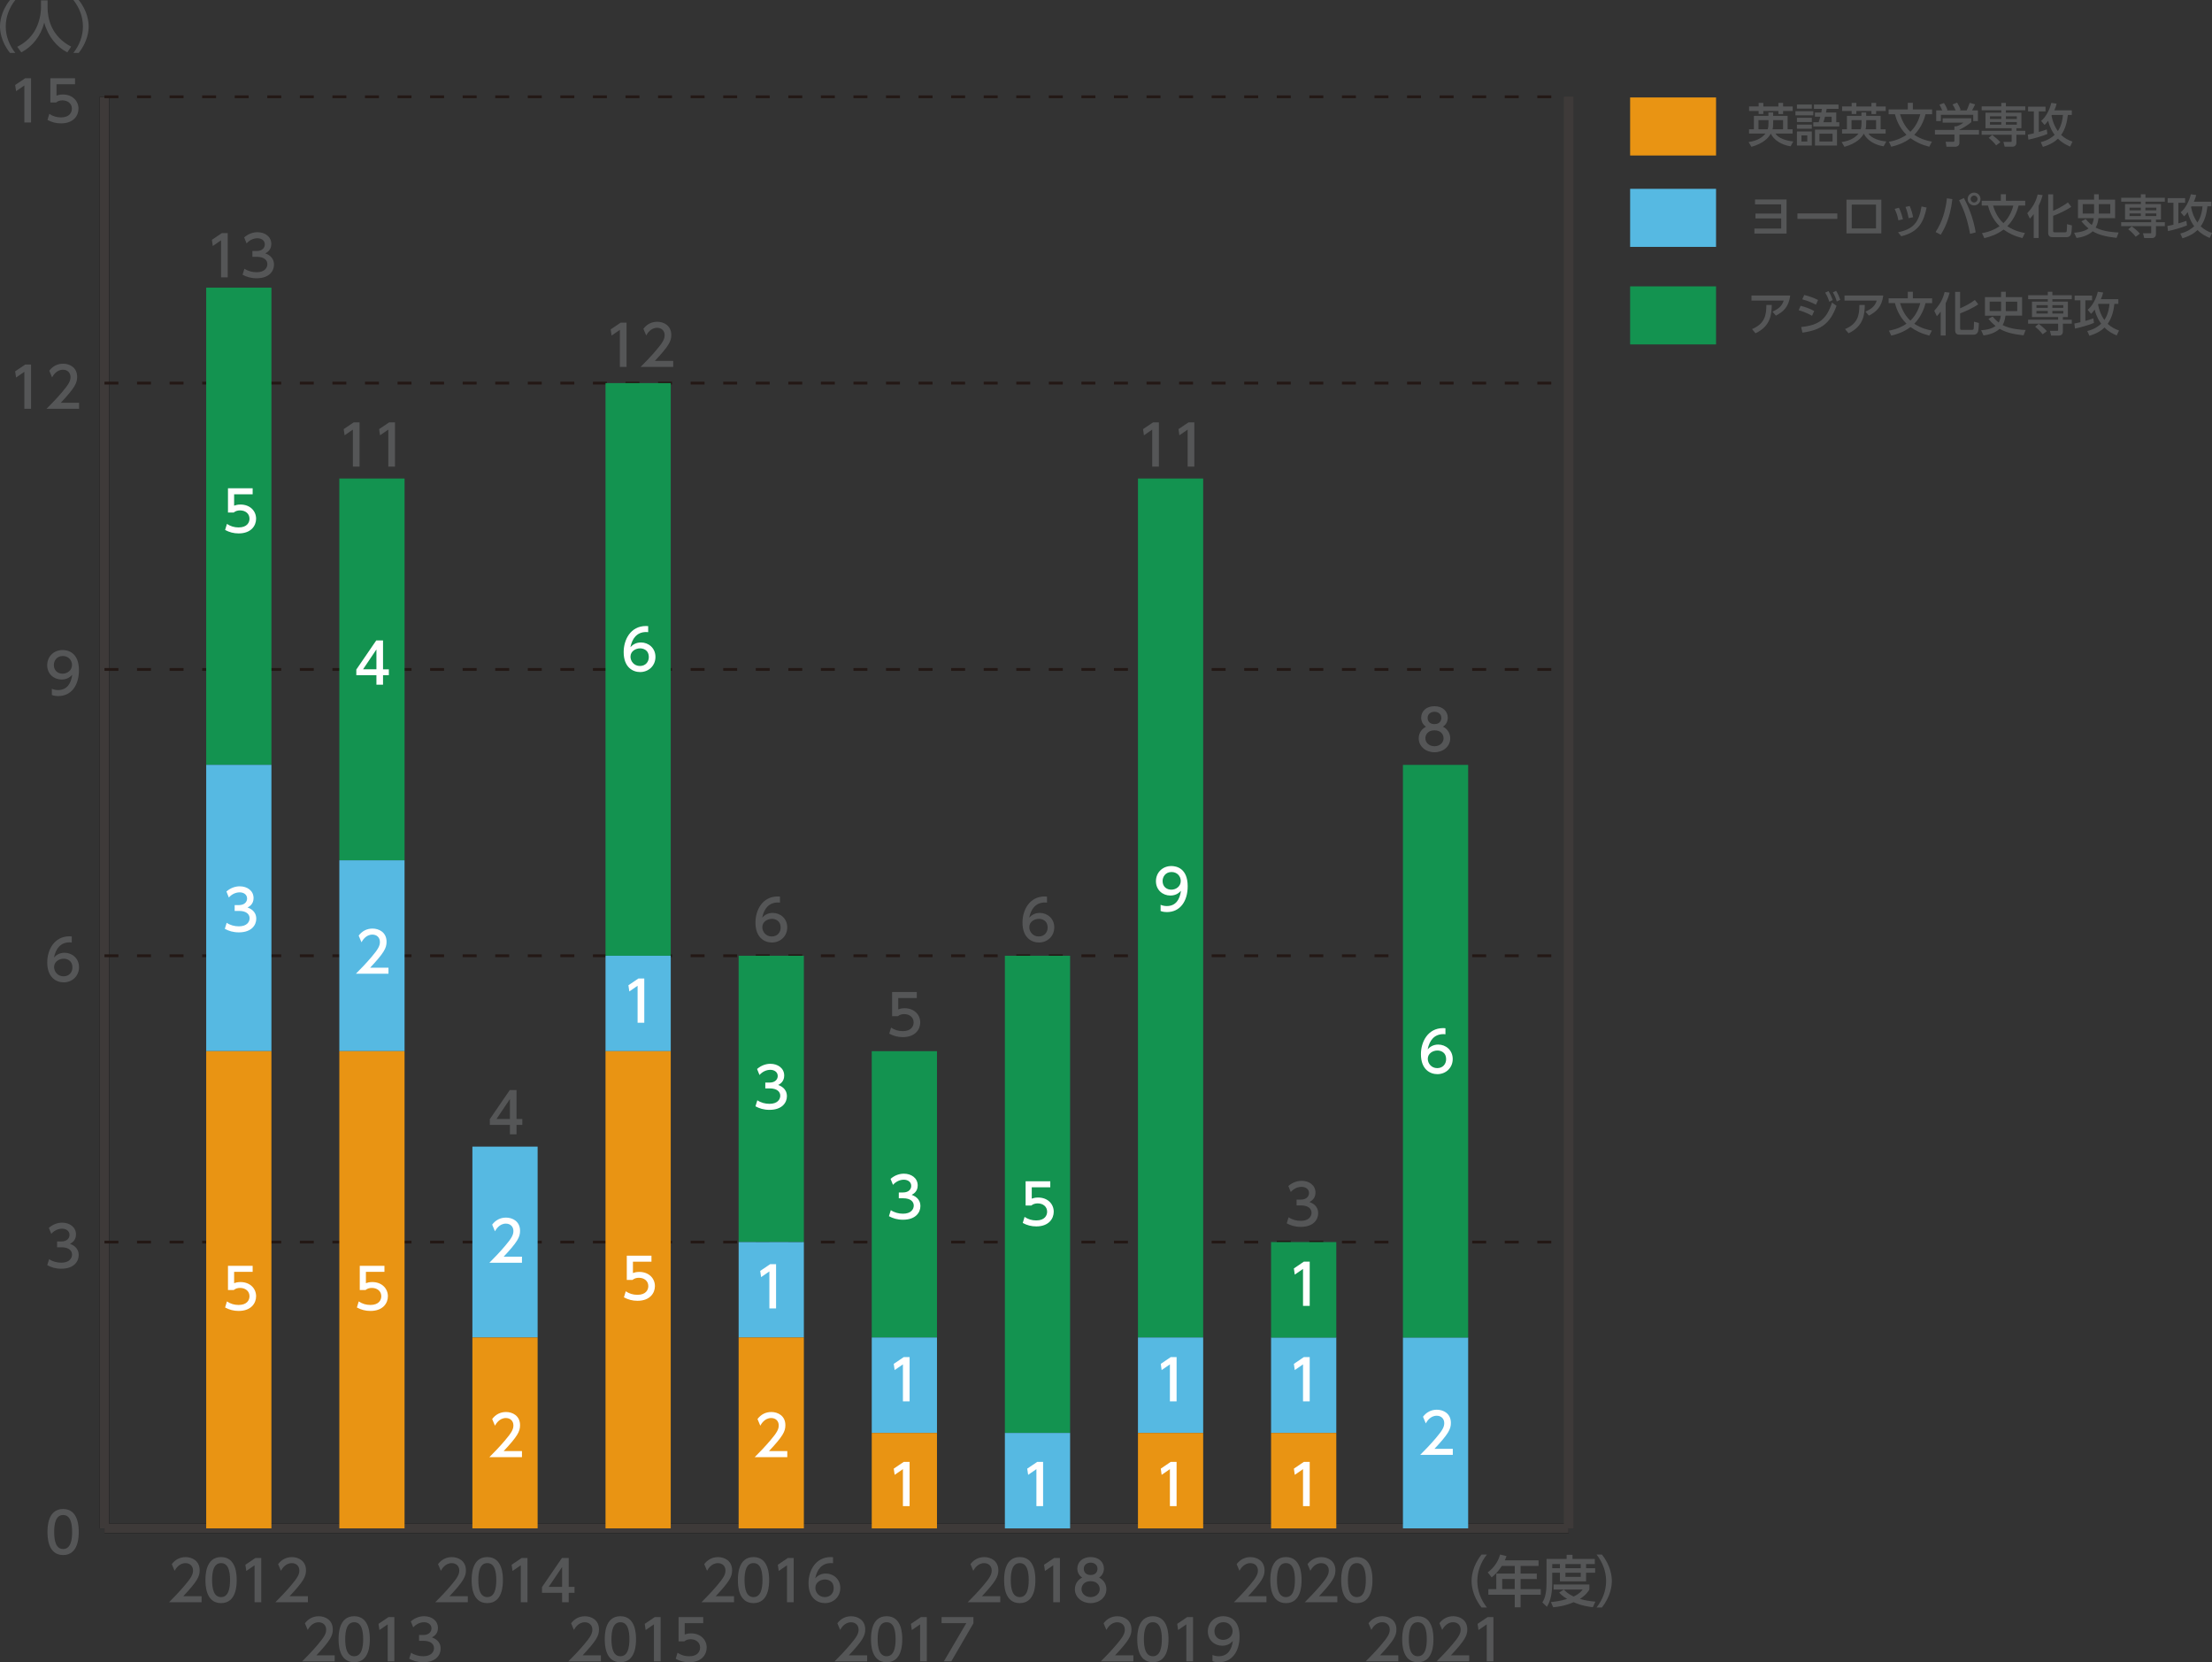 <?xml version="1.0" encoding="utf-8"?>
<!-- Generator: Adobe Illustrator 26.2.1, SVG Export Plug-In . SVG Version: 6.00 Build 0)  -->
<svg version="1.1" id="レイヤー_1" xmlns="http://www.w3.org/2000/svg" xmlns:xlink="http://www.w3.org/1999/xlink" x="0px"
	 y="0px" width="532.4px" height="400px" viewBox="0 0 532.4 400" style="enable-background:new 0 0 532.4 400;"
	 xml:space="preserve">
<rect x="0" y="0" width="532.4" height="400" fill="#333333" stroke="none"/>
<style type="text/css">
	.st0{fill:none;stroke:#3E3A39;stroke-width:2.239;stroke-miterlimit:10;}
	.st1{fill:none;stroke:#000000;stroke-width:2.239;stroke-miterlimit:10;}
	.st2{fill:#555657;}
	.st3{fill:none;stroke:#231815;stroke-width:0.672;stroke-miterlimit:10;stroke-dasharray:3.359,4.479;}
	.st4{fill:#139350;}
	.st5{fill:#56B9E2;}
	.st6{fill:#E99413;}
	.st7{fill:#FFFFFF;}
</style>
<g>
	<g>
		<line class="st0" x1="377.55" y1="367.79" x2="377.55" y2="23.29"/>
	</g>
</g>
<g>
	<line class="st1" x1="25.14" y1="367.79" x2="377.55" y2="367.79"/>
	<g>
		<g>
			<line class="st1" x1="25.14" y1="367.79" x2="25.14" y2="23.29"/>
			<line class="st0" x1="377.55" y1="367.79" x2="377.55" y2="23.29"/>
		</g>
	</g>
</g>
<g>
	<path class="st2" d="M11.43,368.65c0-1.03,0-5.53,3.76-5.53c3.76,0,3.76,4.51,3.76,5.53c0,1.03,0,5.55-3.76,5.55
		C11.43,374.2,11.43,369.68,11.43,368.65z M17.36,368.65c0-2.05-0.39-4.08-2.16-4.08c-1.77,0-2.16,2.04-2.16,4.08
		c0,2.16,0.44,4.1,2.16,4.1C16.97,372.75,17.36,370.68,17.36,368.65z"/>
</g>
<g>
	<path class="st2" d="M11.82,303c0.86,0.58,1.89,0.85,2.93,0.85c1.91,0,2.59-1.05,2.59-1.96c0-0.94-0.78-1.75-2.54-1.75h-1.06v-1.4
		h1.02c1.45,0,1.97-0.87,1.97-1.58c0-1.02-0.9-1.49-1.77-1.49c-1.01,0-1.95,0.48-2.62,1.24l-0.58-1.44c1.02-0.9,2.19-1.25,3.21-1.25
		c1.76,0,3.32,1.03,3.32,2.83c0,1.5-1.06,2.06-1.45,2.26c0.55,0.22,2.1,0.81,2.1,2.73c0,1.44-1.07,3.26-4.19,3.26
		c-1.4,0-2.43-0.34-3.38-0.85L11.82,303z"/>
</g>
<g>
	<path class="st2" d="M17.26,226.79c-0.31-0.01-0.34-0.03-0.47-0.03c-2.26,0-3.37,1.57-3.8,3.65c0.54-0.59,1.34-1.14,2.55-1.14
		c1.79,0,3.48,1.32,3.48,3.48c0,2.12-1.65,3.64-3.69,3.64c-1.71,0-3.96-1.09-3.96-4.81c0-2.94,1.64-6.27,5.36-6.27
		c0.19,0,0.31,0,0.54,0.03V226.79z M15.33,230.7c-1.03,0-2.31,0.66-2.31,2c0,1.11,0.87,2.24,2.27,2.24c1.38,0,2.14-1.02,2.14-2.12
		C17.42,230.94,15.91,230.7,15.33,230.7z"/>
</g>
<g>
	<path class="st2" d="M12.48,165.75c0.48,0.2,0.97,0.3,1.49,0.3c2.19,0,3.14-1.61,3.41-3.67c-0.38,0.39-1.1,1.14-2.55,1.14
		c-1.84,0-3.47-1.33-3.47-3.45c0-2.07,1.57-3.65,3.72-3.65c1.17,0,3.92,0.51,3.92,4.86c0,3.65-1.85,6.22-4.98,6.22
		c-0.86,0-1.32-0.17-1.54-0.27V165.75z M15.06,162.11c1.18,0,2.27-0.83,2.27-2.1c0-1.14-0.86-2.15-2.22-2.15
		c-1.49,0-2.15,1.21-2.15,2.15C12.96,161.46,14.02,162.11,15.06,162.11z"/>
</g>
<g>
	<path class="st2" d="M6.06,87.73h1.41v10.65H5.86v-8.91l-1.99,1.37l-0.22-1.49L6.06,87.73z"/>
	<path class="st2" d="M19.03,96.93v1.45h-7.84c1.17-1.17,2.4-2.43,3.77-4.04c1.63-1.91,2.01-2.7,2.01-3.6
		c0-1.05-0.73-1.77-1.81-1.77c-1.58,0-2.38,1.41-2.63,1.84l-0.67-1.6c0.83-1.1,1.96-1.69,3.34-1.69c1.52,0,3.37,0.87,3.37,3.18
		c0,1.52-0.63,2.69-3.95,6.23H19.03z"/>
</g>
<g>
	<path class="st2" d="M6.06,18.83h1.41v10.65H5.86v-8.91l-1.99,1.37l-0.22-1.49L6.06,18.83z"/>
	<path class="st2" d="M18.05,20.28h-4.45v2.73c0.34-0.12,0.77-0.27,1.53-0.27c2.28,0,3.76,1.52,3.76,3.42c0,1.68-1.21,3.53-4.2,3.53
		c-1.18,0-2.22-0.27-3.26-0.83l0.44-1.46c0.86,0.58,1.77,0.85,2.81,0.85c2.06,0,2.62-1.21,2.62-2.1c0-1.25-1.02-2-2.27-2
		c-0.55,0-1.11,0.15-1.53,0.51h-1.38v-5.83h5.94V20.28z"/>
</g>
<g>
	<path class="st2" d="M2.4,12.73C0.13,9.89,0,7.21,0,6.37C0,5.52,0.13,2.85,2.4,0h1.28c-1.44,1.83-2.3,4.04-2.3,6.37
		s0.87,4.54,2.3,6.37H2.4z"/>
	<path class="st2" d="M9.88,0.09h1.57v1.65c0,2.61,0.82,6.98,5.68,9.48L16.2,12.6c-2.47-1.24-4.62-3.75-5.55-7.15
		c-0.83,3.22-2.85,5.76-5.52,7.15l-0.99-1.34C6.1,10.3,7.74,8.77,8.69,6.8c0.73-1.49,1.18-3.36,1.18-5V0.09z"/>
	<path class="st2" d="M17.66,12.73c1.44-1.81,2.3-4.04,2.3-6.37S19.1,1.81,17.66,0h1.28c2.18,2.71,2.4,5.33,2.4,6.37
		s-0.23,3.65-2.4,6.37H17.66z"/>
</g>
<line class="st0" x1="25.14" y1="367.79" x2="25.14" y2="23.29"/>
<g>
	<g>
		<line class="st0" x1="25.14" y1="367.79" x2="377.55" y2="367.79"/>
		<line class="st3" x1="25.14" y1="298.89" x2="377.55" y2="298.89"/>
		<line class="st3" x1="25.14" y1="229.99" x2="377.55" y2="229.99"/>
		<line class="st3" x1="25.14" y1="161.09" x2="377.55" y2="161.09"/>
		<line class="st3" x1="25.14" y1="92.19" x2="377.55" y2="92.19"/>
		<line class="st3" x1="25.14" y1="23.29" x2="377.55" y2="23.29"/>
	</g>
</g>
<g>
	<g>
		<g>
			<rect x="49.63" y="69.22" class="st4" width="15.7" height="114.83"/>
			<rect x="81.67" y="115.15" class="st4" width="15.7" height="91.87"/>
			<rect x="113.7" y="275.92" class="st4" width="15.7" height="0"/>
			<rect x="145.74" y="92.19" class="st4" width="15.7" height="137.8"/>
			<rect x="177.78" y="229.99" class="st4" width="15.7" height="68.9"/>
			<rect x="209.82" y="252.95" class="st4" width="15.7" height="68.9"/>
			<rect x="241.86" y="229.99" class="st4" width="15.7" height="114.83"/>
			<rect x="273.89" y="115.15" class="st4" width="15.7" height="206.7"/>
		</g>
	</g>
	<g>
		<g>
			<rect x="49.63" y="184.05" class="st5" width="15.7" height="68.9"/>
			<rect x="81.67" y="207.02" class="st5" width="15.7" height="45.93"/>
			<rect x="113.7" y="275.92" class="st5" width="15.7" height="45.93"/>
			<rect x="145.74" y="229.99" class="st5" width="15.7" height="22.97"/>
			<rect x="177.78" y="298.89" class="st5" width="15.7" height="22.97"/>
			<rect x="209.82" y="321.85" class="st5" width="15.7" height="22.97"/>
			<rect x="241.86" y="344.82" class="st5" width="15.7" height="22.97"/>
			<rect x="273.89" y="321.85" class="st5" width="15.7" height="22.97"/>
		</g>
	</g>
	<g>
		<g>
			<rect x="49.63" y="252.95" class="st6" width="15.7" height="114.83"/>
			<rect x="81.67" y="252.95" class="st6" width="15.7" height="114.83"/>
			<rect x="113.7" y="321.85" class="st6" width="15.7" height="45.93"/>
			<rect x="145.74" y="252.95" class="st6" width="15.7" height="114.83"/>
			<rect x="177.78" y="321.85" class="st6" width="15.7" height="45.93"/>
			<rect x="209.82" y="344.82" class="st6" width="15.7" height="22.97"/>
			<rect x="241.86" y="367.79" class="st6" width="15.7" height="0"/>
			<rect x="273.89" y="344.82" class="st6" width="15.7" height="22.97"/>
		</g>
	</g>
</g>
<g>
	<path class="st2" d="M272.79,398.34v1.45h-7.84c1.17-1.17,2.4-2.43,3.77-4.04c1.63-1.91,2.01-2.7,2.01-3.6
		c0-1.05-0.73-1.77-1.81-1.77c-1.59,0-2.38,1.41-2.63,1.84l-0.67-1.6c0.83-1.1,1.96-1.69,3.34-1.69c1.52,0,3.37,0.87,3.37,3.18
		c0,1.52-0.63,2.69-3.95,6.23H272.79z"/>
	<path class="st2" d="M273.72,394.45c0-1.03,0-5.53,3.76-5.53s3.76,4.51,3.76,5.53c0,1.03,0,5.55-3.76,5.55
		S273.72,395.49,273.72,394.45z M279.64,394.45c0-2.05-0.39-4.08-2.16-4.08c-1.77,0-2.16,2.04-2.16,4.08c0,2.16,0.44,4.1,2.16,4.1
		C279.25,398.55,279.64,396.48,279.64,394.45z"/>
	<path class="st2" d="M285.74,389.13h1.41v10.65h-1.61v-8.9l-1.99,1.37l-0.21-1.49L285.74,389.13z"/>
	<path class="st2" d="M291.83,398.25c0.48,0.2,0.97,0.3,1.49,0.3c2.19,0,3.14-1.61,3.41-3.67c-0.38,0.39-1.1,1.14-2.55,1.14
		c-1.84,0-3.47-1.33-3.47-3.45c0-2.07,1.57-3.65,3.72-3.65c1.17,0,3.92,0.51,3.92,4.86c0,3.65-1.85,6.22-4.98,6.22
		c-0.86,0-1.32-0.17-1.54-0.27V398.25z M294.4,394.61c1.18,0,2.27-0.83,2.27-2.1c0-1.14-0.86-2.15-2.22-2.15
		c-1.49,0-2.15,1.21-2.15,2.15C292.31,393.97,293.37,394.61,294.4,394.61z"/>
</g>
<g>
	<path class="st2" d="M240.75,384.11v1.45h-7.84c1.17-1.17,2.4-2.43,3.77-4.04c1.63-1.91,2.01-2.7,2.01-3.6
		c0-1.05-0.73-1.77-1.81-1.77c-1.58,0-2.38,1.41-2.63,1.84l-0.67-1.6c0.83-1.1,1.96-1.69,3.34-1.69c1.52,0,3.37,0.87,3.37,3.18
		c0,1.52-0.63,2.69-3.95,6.23H240.75z"/>
	<path class="st2" d="M241.68,380.22c0-1.03,0-5.53,3.76-5.53c3.76,0,3.76,4.51,3.76,5.53c0,1.03,0,5.55-3.76,5.55
		C241.68,385.77,241.68,381.26,241.68,380.22z M247.6,380.22c0-2.05-0.39-4.08-2.16-4.08c-1.77,0-2.16,2.04-2.16,4.08
		c0,2.16,0.44,4.1,2.16,4.1C247.21,384.32,247.6,382.25,247.6,380.22z"/>
	<path class="st2" d="M253.7,374.91h1.41v10.65h-1.61v-8.9l-1.99,1.37l-0.22-1.49L253.7,374.91z"/>
	<path class="st2" d="M266.29,382.43c0,1.96-1.72,3.34-3.79,3.34s-3.79-1.38-3.79-3.34c0-1.46,0.91-2.39,1.76-2.81
		c-0.79-0.48-1.17-1.34-1.17-2.16c0-1.58,1.25-2.77,3.2-2.77c1.93,0,3.2,1.18,3.2,2.77c0,0.82-0.38,1.68-1.17,2.16
		C265.38,380.04,266.29,380.96,266.29,382.43z M264.69,382.4c0-0.78-0.54-1.91-2.19-1.91c-1.64,0-2.19,1.11-2.19,1.91
		c0,1.06,0.91,1.92,2.19,1.92C263.78,384.32,264.69,383.46,264.69,382.4z M264.15,377.52c0-0.99-0.79-1.49-1.65-1.49
		s-1.65,0.51-1.65,1.48c0,0.64,0.38,1.49,1.65,1.49C263.76,379,264.15,378.16,264.15,377.52z"/>
</g>
<g>
	<path class="st2" d="M336.56,398.33v1.45h-7.84c1.17-1.17,2.4-2.43,3.77-4.04c1.63-1.91,2.01-2.7,2.01-3.6
		c0-1.05-0.73-1.77-1.81-1.77c-1.59,0-2.38,1.41-2.63,1.84l-0.67-1.6c0.83-1.1,1.96-1.69,3.34-1.69c1.52,0,3.37,0.87,3.37,3.18
		c0,1.52-0.63,2.69-3.95,6.23H336.56z"/>
	<path class="st2" d="M337.49,394.45c0-1.03,0-5.53,3.76-5.53s3.76,4.51,3.76,5.53c0,1.03,0,5.55-3.76,5.55
		S337.49,395.49,337.49,394.45z M343.41,394.45c0-2.05-0.39-4.08-2.16-4.08c-1.77,0-2.16,2.04-2.16,4.08c0,2.16,0.44,4.1,2.16,4.1
		C343.02,398.55,343.41,396.48,343.41,394.45z"/>
	<path class="st2" d="M353.62,398.33v1.45h-7.84c1.17-1.17,2.4-2.43,3.77-4.04c1.63-1.91,2.01-2.7,2.01-3.6
		c0-1.05-0.73-1.77-1.81-1.77c-1.59,0-2.38,1.41-2.63,1.84l-0.67-1.6c0.83-1.1,1.96-1.69,3.34-1.69c1.52,0,3.37,0.87,3.37,3.18
		c0,1.52-0.63,2.69-3.95,6.23H353.62z"/>
	<path class="st2" d="M358.04,389.13h1.41v10.65h-1.61v-8.9l-1.99,1.37l-0.21-1.49L358.04,389.13z"/>
</g>
<g>
	<path class="st2" d="M356.59,386.82c-2.27-2.85-2.4-5.52-2.4-6.37c0-0.85,0.13-3.52,2.4-6.37h1.28c-1.44,1.83-2.3,4.04-2.3,6.37
		c0,2.32,0.87,4.54,2.3,6.37H356.59z"/>
	<path class="st2" d="M370.31,375.46v1.36h-4.32v1.83h3.9v1.32h-3.9v2.43h4.85v1.36h-4.85v3.02h-1.41v-3.02h-6.35v-1.36h1.91v-3.75
		h4.45v-1.83h-3.12c-0.95,1.49-1.75,2.18-2.44,2.75l-0.95-1.19c1.45-1.1,2.46-2.48,2.98-4.3l1.53,0.38
		c-0.17,0.52-0.26,0.7-0.39,1.01H370.31z M364.57,379.96h-3.01v2.43h3.01V379.96z"/>
	<path class="st2" d="M372.23,375.13h4.84v-0.99h1.41v0.99h5.37v1.24h-2.1v0.99h2.18v1.1h-2.18v2.07h-6.3v-2.07h-1.85v2.44
		c0,2.05-0.28,4.2-1.28,5.75l-1.1-1.05c0.81-1.18,1.01-2.97,1.01-4.73V375.13z M376.39,382.51c0.39,0.39,1.07,1.09,2.36,1.68
		c1.42-0.68,1.88-1.29,2.18-1.69h-7.01v-1.21h8.62v1.21c-0.2,0.35-0.73,1.26-2.28,2.26c1.16,0.34,2.26,0.52,3.73,0.66l-0.62,1.33
		c-0.64-0.07-2.53-0.28-4.62-1.2c-2.04,0.89-3.82,1.11-4.92,1.22l-0.55-1.25c0.74-0.08,2.07-0.2,3.92-0.75
		c-1.24-0.75-1.71-1.29-1.92-1.55L376.39,382.51z M373.6,376.37v0.99h1.85v-0.99H373.6z M376.78,376.37v0.99h3.69v-0.99H376.78z
		 M376.78,378.46v0.99h3.69v-0.99H376.78z"/>
	<path class="st2" d="M384.27,386.82c1.44-1.81,2.3-4.04,2.3-6.37c0-2.32-0.86-4.55-2.3-6.37h1.28c2.18,2.71,2.4,5.33,2.4,6.37
		c0,1.03-0.23,3.65-2.4,6.37H384.27z"/>
</g>
<g>
	<path class="st2" d="M208.71,398.34v1.45h-7.84c1.17-1.17,2.4-2.43,3.77-4.04c1.63-1.91,2.01-2.7,2.01-3.6
		c0-1.05-0.73-1.77-1.81-1.77c-1.58,0-2.38,1.41-2.63,1.84l-0.67-1.6c0.83-1.1,1.96-1.69,3.34-1.69c1.52,0,3.37,0.87,3.37,3.18
		c0,1.52-0.63,2.69-3.95,6.23H208.71z"/>
	<path class="st2" d="M209.64,394.45c0-1.03,0-5.53,3.76-5.53c3.76,0,3.76,4.51,3.76,5.53c0,1.03,0,5.55-3.76,5.55
		C209.64,400,209.64,395.49,209.64,394.45z M215.56,394.45c0-2.05-0.39-4.08-2.16-4.08c-1.77,0-2.16,2.04-2.16,4.08
		c0,2.16,0.44,4.1,2.16,4.1C215.17,398.55,215.56,396.48,215.56,394.45z"/>
	<path class="st2" d="M221.66,389.13h1.41v10.65h-1.61v-8.9l-1.99,1.37l-0.22-1.49L221.66,389.13z"/>
	<path class="st2" d="M234.29,389.13v1.5l-5.32,9.15h-1.79l5.4-9.2h-5.95v-1.45H234.29z"/>
</g>
<g>
	<path class="st2" d="M176.67,384.11v1.45h-7.84c1.17-1.17,2.4-2.43,3.77-4.04c1.63-1.91,2.01-2.7,2.01-3.6
		c0-1.05-0.73-1.77-1.81-1.77c-1.58,0-2.38,1.41-2.63,1.84l-0.67-1.6c0.83-1.1,1.96-1.69,3.34-1.69c1.52,0,3.37,0.87,3.37,3.18
		c0,1.52-0.63,2.69-3.95,6.23H176.67z"/>
	<path class="st2" d="M177.6,380.22c0-1.03,0-5.53,3.76-5.53c3.76,0,3.76,4.51,3.76,5.53c0,1.03,0,5.55-3.76,5.55
		C177.6,385.77,177.6,381.26,177.6,380.22z M183.52,380.22c0-2.05-0.39-4.08-2.16-4.08c-1.77,0-2.16,2.04-2.16,4.08
		c0,2.16,0.44,4.1,2.16,4.1C183.13,384.32,183.52,382.25,183.52,380.22z"/>
	<path class="st2" d="M189.62,374.91h1.41v10.65h-1.61v-8.9l-1.99,1.37l-0.22-1.49L189.62,374.91z"/>
	<path class="st2" d="M200.49,376.17c-0.31-0.01-0.34-0.03-0.47-0.03c-2.26,0-3.37,1.57-3.8,3.65c0.54-0.59,1.34-1.14,2.55-1.14
		c1.79,0,3.48,1.32,3.48,3.48c0,2.12-1.65,3.64-3.69,3.64c-1.71,0-3.96-1.09-3.96-4.81c0-2.94,1.64-6.27,5.36-6.27
		c0.19,0,0.31,0,0.54,0.03V376.17z M198.56,380.08c-1.03,0-2.31,0.66-2.31,2c0,1.11,0.87,2.24,2.27,2.24c1.38,0,2.14-1.02,2.14-2.12
		C200.66,380.32,199.14,380.08,198.56,380.08z"/>
</g>
<g>
	<path class="st2" d="M144.63,398.34v1.45h-7.84c1.17-1.17,2.4-2.43,3.77-4.04c1.63-1.91,2.01-2.7,2.01-3.6
		c0-1.05-0.73-1.77-1.81-1.77c-1.58,0-2.38,1.41-2.63,1.84l-0.67-1.6c0.83-1.1,1.96-1.69,3.34-1.69c1.52,0,3.37,0.87,3.37,3.18
		c0,1.52-0.63,2.69-3.95,6.23H144.63z"/>
	<path class="st2" d="M145.56,394.45c0-1.03,0-5.53,3.76-5.53c3.76,0,3.76,4.51,3.76,5.53c0,1.03,0,5.55-3.76,5.55
		C145.56,400,145.56,395.49,145.56,394.45z M151.49,394.45c0-2.05-0.39-4.08-2.16-4.08c-1.77,0-2.16,2.04-2.16,4.08
		c0,2.16,0.44,4.1,2.16,4.1C151.1,398.55,151.49,396.48,151.49,394.45z"/>
	<path class="st2" d="M157.59,389.13H159v10.65h-1.61v-8.9l-1.99,1.37l-0.22-1.49L157.59,389.13z"/>
	<path class="st2" d="M169.25,390.59h-4.45v2.73c0.34-0.12,0.77-0.27,1.53-0.27c2.28,0,3.76,1.52,3.76,3.42
		c0,1.68-1.21,3.53-4.2,3.53c-1.18,0-2.22-0.27-3.26-0.83l0.44-1.46c0.86,0.58,1.77,0.85,2.81,0.85c2.06,0,2.62-1.21,2.62-2.1
		c0-1.25-1.02-2-2.27-2c-0.55,0-1.11,0.15-1.53,0.51h-1.38v-5.83h5.94V390.59z"/>
</g>
<g>
	<path class="st2" d="M112.6,384.11v1.45h-7.84c1.17-1.17,2.4-2.43,3.77-4.04c1.63-1.91,2.01-2.7,2.01-3.6
		c0-1.05-0.73-1.77-1.81-1.77c-1.58,0-2.38,1.41-2.63,1.84l-0.67-1.6c0.83-1.1,1.96-1.69,3.34-1.69c1.52,0,3.37,0.87,3.37,3.18
		c0,1.52-0.63,2.69-3.95,6.23H112.6z"/>
	<path class="st2" d="M113.52,380.22c0-1.03,0-5.53,3.76-5.53c3.76,0,3.76,4.51,3.76,5.53c0,1.03,0,5.55-3.76,5.55
		C113.52,385.77,113.52,381.26,113.52,380.22z M119.45,380.22c0-2.05-0.39-4.08-2.16-4.08c-1.77,0-2.16,2.04-2.16,4.08
		c0,2.16,0.44,4.1,2.16,4.1C119.06,384.32,119.45,382.25,119.45,380.22z"/>
	<path class="st2" d="M125.55,374.91h1.41v10.65h-1.61v-8.9l-1.99,1.37l-0.22-1.49L125.55,374.91z"/>
	<path class="st2" d="M135.29,385.56v-2.28h-4.84v-1.36l4.8-7.01h1.63v6.96h1.4v1.41h-1.4v2.28H135.29z M132.07,381.86h3.22v-4.78
		L132.07,381.86z"/>
</g>
<g>
	<path class="st2" d="M80.56,398.34v1.45h-7.84c1.17-1.17,2.4-2.43,3.77-4.04c1.63-1.91,2.01-2.7,2.01-3.6
		c0-1.05-0.73-1.77-1.81-1.77c-1.58,0-2.38,1.41-2.63,1.84l-0.67-1.6c0.83-1.1,1.96-1.69,3.34-1.69c1.52,0,3.37,0.87,3.37,3.18
		c0,1.52-0.63,2.69-3.95,6.23H80.56z"/>
	<path class="st2" d="M81.49,394.45c0-1.03,0-5.53,3.76-5.53c3.76,0,3.76,4.51,3.76,5.53c0,1.03,0,5.55-3.76,5.55
		C81.49,400,81.49,395.49,81.49,394.45z M87.41,394.45c0-2.05-0.39-4.08-2.16-4.08c-1.77,0-2.16,2.04-2.16,4.08
		c0,2.16,0.44,4.1,2.16,4.1C87.02,398.55,87.41,396.48,87.41,394.45z"/>
	<path class="st2" d="M93.51,389.13h1.41v10.65h-1.61v-8.9l-1.99,1.37l-0.22-1.49L93.51,389.13z"/>
	<path class="st2" d="M98.94,397.7c0.86,0.58,1.89,0.85,2.93,0.85c1.91,0,2.59-1.05,2.59-1.96c0-0.94-0.78-1.75-2.54-1.75h-1.06
		v-1.4h1.02c1.45,0,1.97-0.87,1.97-1.58c0-1.02-0.9-1.49-1.77-1.49c-1.01,0-1.95,0.48-2.62,1.24l-0.58-1.44
		c1.02-0.9,2.19-1.25,3.21-1.25c1.76,0,3.32,1.03,3.32,2.83c0,1.5-1.06,2.06-1.45,2.26c0.55,0.22,2.1,0.81,2.1,2.73
		c0,1.44-1.07,3.26-4.19,3.26c-1.4,0-2.43-0.34-3.38-0.85L98.94,397.7z"/>
</g>
<g>
	<path class="st2" d="M48.52,384.11v1.45h-7.84c1.17-1.17,2.4-2.43,3.77-4.04c1.63-1.91,2.01-2.7,2.01-3.6
		c0-1.05-0.73-1.77-1.81-1.77c-1.58,0-2.38,1.41-2.63,1.84l-0.67-1.6c0.83-1.1,1.96-1.69,3.34-1.69c1.52,0,3.37,0.87,3.37,3.18
		c0,1.52-0.63,2.69-3.95,6.23H48.52z"/>
	<path class="st2" d="M49.45,380.22c0-1.03,0-5.53,3.76-5.53c3.76,0,3.76,4.51,3.76,5.53c0,1.03,0,5.55-3.76,5.55
		C49.45,385.77,49.45,381.26,49.45,380.22z M55.37,380.22c0-2.05-0.39-4.08-2.16-4.08c-1.77,0-2.16,2.04-2.16,4.08
		c0,2.16,0.44,4.1,2.16,4.1C54.98,384.32,55.37,382.25,55.37,380.22z"/>
	<path class="st2" d="M61.47,374.91h1.41v10.65h-1.61v-8.9l-1.99,1.37l-0.22-1.49L61.47,374.91z"/>
	<path class="st2" d="M74.11,384.11v1.45h-7.84c1.17-1.17,2.4-2.43,3.77-4.04c1.63-1.91,2.01-2.7,2.01-3.6
		c0-1.05-0.73-1.77-1.81-1.77c-1.58,0-2.38,1.41-2.63,1.84l-0.67-1.6c0.83-1.1,1.96-1.69,3.34-1.69c1.52,0,3.37,0.87,3.37,3.18
		c0,1.52-0.63,2.69-3.95,6.23H74.11z"/>
</g>
<rect x="392.35" y="68.91" class="st4" width="20.68" height="13.97"/>
<g>
	<path class="st2" d="M430.89,71.12c-0.38,2.79-1.7,3.91-3.45,4.83l-0.84-0.96c1.94-0.84,2.43-1.77,2.71-2.66h-7.75v-1.21H430.89z
		 M421.69,79.19c3.07-1.28,3.46-3.36,3.45-5.81l1.3,0.01c-0.04,2.24-0.25,5.08-3.91,6.81L421.69,79.19z"/>
	<path class="st2" d="M436.14,75.99c-1.38-0.79-2.67-1.19-3.22-1.34l0.46-1.06c1.04,0.25,2.29,0.69,3.27,1.25L436.14,75.99z
		 M433.52,78.69c4.28-0.43,6.13-1.88,7.42-5.89l1.09,0.79c-1.53,4.23-3.68,5.84-8.21,6.45L433.52,78.69z M437.07,73.32
		c-1.05-0.56-1.97-0.92-3.29-1.29l0.48-1.04c1.14,0.25,2.26,0.68,3.33,1.2L437.07,73.32z M440.08,70.04
		c0.45,0.68,0.67,1.21,1.04,2.16l-0.83,0.41c-0.31-0.94-0.5-1.38-0.99-2.19L440.08,70.04z M441.93,69.98c0.47,0.75,0.72,1.38,1,2.18
		l-0.84,0.39c-0.28-0.91-0.45-1.34-0.94-2.2L441.93,69.98z"/>
	<path class="st2" d="M453.28,71.12c-0.38,2.79-1.7,3.91-3.45,4.83l-0.84-0.96c1.94-0.84,2.43-1.77,2.71-2.66h-7.75v-1.21H453.28z
		 M444.08,79.19c3.07-1.28,3.46-3.36,3.45-5.81l1.3,0.01c-0.04,2.24-0.25,5.08-3.91,6.81L444.08,79.19z"/>
	<path class="st2" d="M464.36,80.76c-1.99-0.51-3.23-1.15-4.53-2.06c-1.63,1.21-3.16,1.71-4.63,2.06l-0.56-1.19
		c2.09-0.38,3.42-1.11,4.23-1.68c-1.89-1.84-2.51-3.94-2.79-4.96h-1.51v-1.15h4.61V70.2h1.22v1.59h4.64v1.15h-1.59
		c-0.2,0.77-0.79,3.01-2.71,4.97c1.74,1.15,3.39,1.48,4.24,1.63L464.36,80.76z M457.32,72.94c0.27,0.85,0.87,2.74,2.48,4.22
		c1.66-1.57,2.19-3.51,2.39-4.22H457.32z"/>
	<path class="st2" d="M467.1,74.99c-0.47,0.63-0.67,0.82-0.93,1.09l-0.62-1.31c1.35-1.47,2.07-2.76,2.5-4.5l1.2,0.15
		c-0.13,0.49-0.36,1.33-0.96,2.57v7.75h-1.19V74.99z M471.77,70.25v3.94c0.49-0.2,2.09-0.9,3.56-2.01l0.81,1.05
		c-1.22,0.87-3.18,1.75-4.36,2.18v3.56c0,0.3,0,0.41,0.44,0.41h2.39c0.3,0,0.37-0.1,0.41-0.22c0.07-0.2,0.1-1.52,0.1-1.75l1.18,0.31
		c-0.01,0.48-0.07,1.91-0.3,2.28c-0.26,0.43-0.56,0.54-1.09,0.54h-3.2c-0.32,0-1.13,0-1.13-1.03v-9.27H471.77z"/>
	<path class="st2" d="M479.6,76.17c0.24,0.29,0.65,0.79,1.46,1.44c0.16-0.27,0.39-0.81,0.51-1.64h-3.82V71.5h3.88v-1.29h1.13v1.29
		h3.93v4.46h-4c-0.13,1.21-0.49,1.95-0.69,2.26c1.94,1.05,4.88,1.16,5.54,1.19l-0.5,1.29c-2.8-0.31-4.39-0.78-5.75-1.58
		c-1.05,0.97-2.46,1.41-3.88,1.61l-0.58-1.26c1.92-0.13,2.95-0.62,3.48-1.03c-0.82-0.65-1.33-1.24-1.72-1.71L479.6,76.17z
		 M478.89,72.58v2.27h2.74v-2.27H478.89z M482.76,74.86h2.76v-2.27h-2.76V74.86z"/>
	<path class="st2" d="M492.87,70.21h1.11v0.84h4.67v0.94h-4.67v0.58h3.74v3.73h-1.21v0.63h2.14v0.95h-2.14v1.92
		c0,0.91-0.81,0.95-0.95,0.95h-1.87l-0.3-1.15h1.76c0.2,0,0.22-0.04,0.22-0.29v-1.43h-7.23v-0.95h7.23V76.3h-6.3v-3.73h3.81v-0.58
		h-4.73v-0.94h4.73V70.21z M491.64,80.44c-0.64-0.87-1.55-1.61-1.8-1.81l0.85-0.7c0.42,0.31,1.45,1.14,1.96,1.76L491.64,80.44z
		 M492.87,73.43h-2.72v0.65h2.72V73.43z M492.87,74.82h-2.72v0.63h2.72V74.82z M496.61,73.43h-2.63v0.65h2.63V73.43z M496.61,74.82
		h-2.63v0.63h2.63V74.82z"/>
	<path class="st2" d="M499.27,77.84c0.31-0.04,0.49-0.08,1.46-0.31v-5.27h-1.39v-1.13h4.2v1.13h-1.62v4.96
		c0.48-0.13,1.4-0.4,1.92-0.62l0.15,1.1c-1.14,0.51-3.37,1.12-4.57,1.37L499.27,77.84z M509.86,71.99v1.12h-0.95
		c-0.19,1.79-0.65,3.45-1.62,4.82c0.83,0.78,1.75,1.26,2.73,1.6l-0.56,1.19c-0.86-0.36-1.94-0.88-2.93-1.91
		c-0.68,0.67-1.71,1.4-3.63,1.99l-0.52-1.14c1.76-0.45,2.72-1.18,3.35-1.76c-0.37-0.49-1.12-1.57-1.57-3.39
		c-0.45,0.63-0.71,0.86-0.87,1.01l-0.82-0.97c1.13-0.92,2.04-2.63,2.45-4.34l1.28,0.18c-0.1,0.42-0.19,0.81-0.56,1.61H509.86z
		 M505.07,73.11c-0.02,0.04-0.07,0.12-0.1,0.17c0.26,1.37,0.74,2.63,1.52,3.73c0.32-0.48,1.03-1.57,1.24-3.89H505.07z"/>
</g>
<rect x="392.35" y="45.44" class="st5" width="20.68" height="13.97"/>
<g>
	<path class="st2" d="M422.52,52.57V51.4h6.18v-2.22h-6.29V48h7.59v8.21h-7.74V55h6.45v-2.44H422.52z"/>
	<path class="st2" d="M442.22,51.36v1.31h-9.6v-1.31H442.22z"/>
	<path class="st2" d="M452.81,48.05v8.11h-8.39v-8.11H452.81z M451.53,49.23h-5.84v5.74h5.84V49.23z"/>
	<path class="st2" d="M456.92,53.02c-0.18-1.07-0.52-1.95-0.9-2.75l1.03-0.28c0.5,0.97,0.78,2.03,0.96,2.78L456.92,53.02z
		 M456.83,55.9c3.63-0.77,5-2.28,5.66-6.22l1.22,0.27c-0.7,3.38-1.83,5.86-6.1,6.9L456.83,55.9z M459.38,52.5
		c-0.1-0.59-0.29-1.58-0.75-2.71l1.01-0.22c0.38,0.83,0.68,1.94,0.82,2.69L459.38,52.5z"/>
	<path class="st2" d="M469.91,47.91c-0.54,4.89-2.15,7.51-2.79,8.57l-1.25-0.65c1.59-2.39,2.41-5.19,2.73-8.11L469.91,47.91z
		 M474.17,56.27c-0.71-3.94-1.66-6.08-2.64-8.08l1.16-0.53c0.97,1.82,2.22,4.59,2.84,8.26L474.17,56.27z M476.68,47.89
		c0,0.86-0.71,1.54-1.54,1.54c-0.84,0-1.55-0.68-1.55-1.54s0.69-1.54,1.55-1.54C475.99,46.34,476.68,47.03,476.68,47.89z
		 M474.31,47.89c0,0.46,0.37,0.83,0.83,0.83c0.46,0,0.83-0.37,0.83-0.83s-0.37-0.83-0.83-0.83
		C474.69,47.06,474.31,47.42,474.31,47.89z"/>
	<path class="st2" d="M486.76,57.3c-1.99-0.51-3.23-1.15-4.53-2.06c-1.63,1.21-3.16,1.71-4.63,2.06l-0.56-1.19
		c2.09-0.38,3.42-1.11,4.23-1.68c-1.89-1.84-2.51-3.94-2.79-4.96h-1.51v-1.15h4.61v-1.59h1.22v1.59h4.64v1.15h-1.59
		c-0.2,0.77-0.79,3.01-2.71,4.97c1.74,1.15,3.39,1.48,4.24,1.63L486.76,57.3z M479.71,49.48c0.27,0.85,0.87,2.74,2.48,4.22
		c1.66-1.57,2.19-3.51,2.39-4.22H479.71z"/>
	<path class="st2" d="M489.49,51.52c-0.47,0.63-0.67,0.82-0.93,1.09l-0.62-1.31c1.35-1.47,2.07-2.76,2.5-4.5l1.2,0.15
		c-0.13,0.49-0.36,1.33-0.96,2.57v7.75h-1.19V51.52z M494.16,46.78v3.94c0.49-0.2,2.09-0.9,3.56-2.01l0.81,1.05
		c-1.22,0.87-3.18,1.75-4.36,2.18v3.56c0,0.3,0,0.41,0.44,0.41h2.39c0.3,0,0.37-0.1,0.41-0.22c0.07-0.2,0.1-1.52,0.1-1.75l1.18,0.31
		c-0.01,0.48-0.07,1.91-0.3,2.28c-0.26,0.43-0.56,0.54-1.09,0.54h-3.2c-0.32,0-1.13,0-1.13-1.03v-9.27H494.16z"/>
	<path class="st2" d="M501.99,52.7c0.24,0.29,0.65,0.79,1.46,1.44c0.16-0.27,0.39-0.81,0.51-1.64h-3.82v-4.46h3.88v-1.29h1.13v1.29
		h3.93v4.46h-4c-0.13,1.21-0.49,1.95-0.69,2.26c1.94,1.05,4.88,1.16,5.54,1.19l-0.5,1.29c-2.8-0.31-4.39-0.78-5.75-1.58
		c-1.05,0.97-2.46,1.41-3.88,1.61L499.21,56c1.92-0.13,2.95-0.62,3.48-1.03c-0.82-0.65-1.33-1.24-1.72-1.71L501.99,52.7z
		 M501.28,49.12v2.27h2.74v-2.27H501.28z M505.16,51.39h2.76v-2.27h-2.76V51.39z"/>
	<path class="st2" d="M515.27,46.75h1.11v0.84h4.67v0.94h-4.67v0.58h3.74v3.73h-1.21v0.63h2.14v0.95h-2.14v1.92
		c0,0.91-0.81,0.95-0.95,0.95h-1.87l-0.3-1.15h1.76c0.2,0,0.22-0.04,0.22-0.29v-1.43h-7.23v-0.95h7.23v-0.63h-6.3v-3.73h3.81v-0.58
		h-4.73v-0.94h4.73V46.75z M514.04,56.97c-0.64-0.87-1.55-1.61-1.8-1.81l0.85-0.7c0.42,0.31,1.45,1.14,1.96,1.76L514.04,56.97z
		 M515.27,49.97h-2.72v0.65h2.72V49.97z M515.27,51.36h-2.72v0.63h2.72V51.36z M519,49.97h-2.63v0.65H519V49.97z M519,51.36h-2.63
		v0.63H519V51.36z"/>
	<path class="st2" d="M521.66,54.38c0.31-0.04,0.49-0.08,1.46-0.31v-5.27h-1.39v-1.13h4.2v1.13h-1.62v4.96
		c0.48-0.13,1.4-0.4,1.92-0.62l0.15,1.1c-1.14,0.51-3.37,1.12-4.57,1.37L521.66,54.38z M532.25,48.53v1.12h-0.95
		c-0.19,1.79-0.65,3.45-1.62,4.82c0.83,0.78,1.75,1.26,2.73,1.6l-0.56,1.19c-0.86-0.36-1.94-0.88-2.93-1.91
		c-0.68,0.67-1.71,1.4-3.63,1.99l-0.52-1.14c1.76-0.45,2.72-1.18,3.35-1.76c-0.37-0.49-1.12-1.57-1.57-3.39
		c-0.45,0.63-0.71,0.86-0.87,1.01l-0.82-0.97c1.13-0.92,2.04-2.63,2.45-4.34l1.28,0.18c-0.1,0.42-0.19,0.81-0.56,1.61H532.25z
		 M527.46,49.65c-0.02,0.04-0.07,0.12-0.1,0.17c0.26,1.37,0.74,2.63,1.52,3.73c0.32-0.48,1.03-1.57,1.24-3.89H527.46z"/>
</g>
<rect x="392.35" y="23.45" class="st6" width="20.68" height="13.97"/>
<g>
	<path class="st2" d="M420.86,34.18c2.33-0.31,3.54-1.34,4.06-2.04h-3.95V31.1h1.17v-3.21h3.49v-0.83h1.15v0.83h3.48v3.21h1.2v1.04
		h-4.14c0.68,1.11,2.6,1.75,4.3,1.9l-0.65,1.17c-2.28-0.34-4.08-1.59-4.76-3.05c-0.55,1-1.77,2.36-4.66,3.17L420.86,34.18z
		 M423.28,24.76h1.13v0.86h3.63v-0.86h1.13v0.86h2.31v1.09h-2.31v0.73h-1.13V26.7h-3.63v0.73h-1.13V26.7h-2.3v-1.09h2.3V24.76z
		 M425.64,28.9h-2.39v2.2h2.22c0.13-0.45,0.18-0.75,0.18-1.47V28.9z M426.79,29.11c0,1.24-0.04,1.52-0.16,1.99h2.53v-2.2h-2.37
		V29.11z"/>
	<path class="st2" d="M436.44,26.76v1h-4.3v-1H436.44z M436.08,25.16v0.98h-3.58v-0.98H436.08z M436.08,28.34v1.03h-3.58v-1.03
		H436.08z M436.08,29.98v1h-3.58v-1H436.08z M436.08,31.63v3.39h-3.58v-3.39H436.08z M434.99,32.58h-1.4v1.48h1.4V32.58z
		 M441.97,27.07v2.34h0.73v1.02h-6.26v-1.02h1.29c0.21-0.63,0.29-0.92,0.39-1.33h-1.29v-1.01h1.53c0.07-0.31,0.09-0.49,0.15-0.88
		h-1.92v-1.03h5.92v1.03h-2.84c-0.06,0.3-0.08,0.36-0.18,0.88H441.97z M442.15,35.02h-5.31v-3.83h5.31V35.02z M441.07,32.17h-3.16
		v1.88h3.16V32.17z M439.25,28.08c-0.12,0.47-0.19,0.75-0.38,1.33h1.98v-1.33H439.25z"/>
	<path class="st2" d="M443.25,34.18c2.33-0.31,3.54-1.34,4.06-2.04h-3.95V31.1h1.17v-3.21h3.49v-0.83h1.15v0.83h3.48v3.21h1.2v1.04
		h-4.14c0.68,1.11,2.6,1.75,4.3,1.9l-0.65,1.17c-2.28-0.34-4.08-1.59-4.76-3.05c-0.55,1-1.77,2.36-4.66,3.17L443.25,34.18z
		 M445.67,24.76h1.13v0.86h3.63v-0.86h1.13v0.86h2.31v1.09h-2.31v0.73h-1.13V26.7h-3.63v0.73h-1.13V26.7h-2.3v-1.09h2.3V24.76z
		 M448.03,28.9h-2.39v2.2h2.22c0.13-0.45,0.18-0.75,0.18-1.47V28.9z M449.18,29.11c0,1.24-0.04,1.52-0.16,1.99h2.53v-2.2h-2.37
		V29.11z"/>
	<path class="st2" d="M464.36,35.31c-1.99-0.51-3.23-1.15-4.53-2.06c-1.63,1.21-3.16,1.71-4.63,2.06l-0.56-1.19
		c2.09-0.38,3.42-1.11,4.23-1.68c-1.89-1.84-2.51-3.94-2.79-4.96h-1.51v-1.15h4.61v-1.59h1.22v1.59h4.64v1.15h-1.59
		c-0.2,0.77-0.79,3.01-2.71,4.97c1.74,1.15,3.39,1.48,4.24,1.63L464.36,35.31z M457.32,27.49c0.27,0.85,0.87,2.74,2.48,4.22
		c1.66-1.57,2.19-3.51,2.39-4.22H457.32z"/>
	<path class="st2" d="M474.46,28.47v0.93c-0.64,0.57-1.97,1.43-2.85,1.79v0.09h4.7v1.1h-4.7v2c0,0.81-0.81,0.93-0.92,0.93h-2.19
		l-0.21-1.19h1.8c0.31,0,0.31-0.16,0.31-0.36v-1.39h-4.69v-1.1h4.69v-0.87h0.49c0.38-0.12,1.15-0.44,1.66-0.88h-4.98v-1.05H474.46z
		 M467.47,26.57c-0.24-0.6-0.52-1.11-0.67-1.38l1.09-0.4c0.3,0.43,0.65,1.09,0.84,1.68l-0.26,0.1h2.24
		c-0.28-0.65-0.49-1.03-0.76-1.44l1.11-0.43c0.23,0.36,0.67,1.19,0.85,1.75l-0.37,0.12h1.81c0.13-0.26,0.3-0.59,0.74-1.83l1.29,0.38
		c-0.26,0.59-0.4,0.88-0.74,1.45h1.42v2.56h-1.13v-1.5h-7.78v1.5h-1.13v-2.56H467.47z"/>
	<path class="st2" d="M481.68,24.76h1.11v0.84h4.67v0.94h-4.67v0.58h3.74v3.73h-1.21v0.63h2.14v0.95h-2.14v1.92
		c0,0.91-0.81,0.95-0.95,0.95h-1.87l-0.3-1.15h1.76c0.2,0,0.22-0.04,0.22-0.29v-1.43h-7.23v-0.95h7.23v-0.63h-6.3v-3.73h3.81v-0.58
		h-4.73v-0.94h4.73V24.76z M480.45,34.98c-0.64-0.87-1.55-1.61-1.8-1.81l0.85-0.7c0.43,0.31,1.45,1.14,1.96,1.76L480.45,34.98z
		 M481.68,27.98h-2.72v0.65h2.72V27.98z M481.68,29.37h-2.72v0.63h2.72V29.37z M485.42,27.98h-2.63v0.65h2.63V27.98z M485.42,29.37
		h-2.63v0.63h2.63V29.37z"/>
	<path class="st2" d="M488.07,32.39c0.31-0.04,0.49-0.08,1.45-0.31V26.8h-1.39v-1.13h4.2v1.13h-1.62v4.96
		c0.48-0.13,1.4-0.4,1.92-0.62l0.15,1.1c-1.14,0.51-3.37,1.12-4.57,1.37L488.07,32.39z M498.66,26.54v1.12h-0.95
		c-0.19,1.79-0.65,3.45-1.62,4.82c0.83,0.78,1.75,1.26,2.73,1.6l-0.56,1.19c-0.86-0.36-1.94-0.88-2.93-1.91
		c-0.68,0.67-1.71,1.4-3.63,1.99l-0.52-1.14c1.76-0.45,2.72-1.18,3.35-1.76c-0.37-0.49-1.12-1.57-1.57-3.39
		c-0.45,0.63-0.71,0.86-0.87,1.01l-0.82-0.97c1.13-0.92,2.04-2.63,2.45-4.34l1.28,0.18c-0.1,0.42-0.19,0.81-0.56,1.61H498.66z
		 M493.87,27.65c-0.02,0.04-0.07,0.12-0.1,0.17c0.26,1.37,0.74,2.63,1.52,3.73c0.32-0.48,1.03-1.57,1.24-3.89H493.87z"/>
</g>
<g>
	<g>
		<path class="st7" d="M156,152.12c-0.31-0.01-0.34-0.03-0.47-0.03c-2.26,0-3.37,1.57-3.8,3.65c0.54-0.59,1.34-1.14,2.55-1.14
			c1.79,0,3.48,1.32,3.48,3.48c0,2.12-1.65,3.64-3.69,3.64c-1.71,0-3.96-1.09-3.96-4.81c0-2.94,1.64-6.27,5.36-6.27
			c0.19,0,0.31,0,0.54,0.03V152.12z M154.06,156.02c-1.03,0-2.31,0.66-2.31,2c0,1.11,0.87,2.24,2.27,2.24
			c1.38,0,2.14-1.02,2.14-2.12C156.16,156.27,154.64,156.02,154.06,156.02z"/>
	</g>
</g>
<g>
	<g>
		<path class="st7" d="M153.66,235.46h1.41v10.65h-1.61v-8.9l-1.99,1.37l-0.22-1.49L153.66,235.46z"/>
	</g>
</g>
<g>
	<g>
		<path class="st7" d="M156.79,303.61h-4.45v2.73c0.34-0.12,0.77-0.27,1.53-0.27c2.28,0,3.76,1.52,3.76,3.42
			c0,1.68-1.21,3.53-4.2,3.53c-1.18,0-2.22-0.27-3.26-0.83l0.44-1.46c0.86,0.58,1.77,0.85,2.81,0.85c2.06,0,2.62-1.21,2.62-2.1
			c0-1.25-1.02-2-2.27-2c-0.55,0-1.11,0.15-1.53,0.51h-1.38v-5.83h5.94V303.61z"/>
	</g>
</g>
<g>
	<g>
		<path class="st2" d="M149.39,77.64h1.41v10.65h-1.61v-8.91l-1.99,1.37l-0.22-1.49L149.39,77.64z"/>
		<path class="st2" d="M162.03,86.84v1.45h-7.84c1.17-1.17,2.4-2.43,3.77-4.04c1.63-1.91,2.01-2.7,2.01-3.6
			c0-1.05-0.73-1.77-1.81-1.77c-1.58,0-2.38,1.41-2.63,1.84l-0.67-1.6c0.83-1.1,1.96-1.69,3.34-1.69c1.52,0,3.37,0.87,3.37,3.18
			c0,1.52-0.63,2.69-3.95,6.23H162.03z"/>
	</g>
</g>
<g>
	<g>
		<path class="st7" d="M60.8,118.95h-4.45v2.73c0.34-0.12,0.77-0.27,1.53-0.27c2.28,0,3.76,1.52,3.76,3.42
			c0,1.68-1.21,3.53-4.2,3.53c-1.18,0-2.22-0.27-3.26-0.83l0.44-1.46c0.86,0.58,1.77,0.85,2.81,0.85c2.06,0,2.62-1.21,2.62-2.1
			c0-1.25-1.02-2-2.27-2c-0.55,0-1.11,0.15-1.53,0.51h-1.38v-5.83h5.94V118.95z"/>
	</g>
</g>
<g>
	<g>
		<path class="st7" d="M54.56,222.06c0.86,0.58,1.89,0.85,2.93,0.85c1.91,0,2.59-1.05,2.59-1.96c0-0.94-0.78-1.75-2.54-1.75h-1.06
			v-1.4h1.02c1.45,0,1.97-0.87,1.97-1.58c0-1.02-0.9-1.49-1.77-1.49c-1.01,0-1.95,0.48-2.62,1.24l-0.58-1.44
			c1.02-0.9,2.19-1.25,3.21-1.25c1.76,0,3.32,1.03,3.32,2.83c0,1.5-1.06,2.06-1.45,2.26c0.55,0.22,2.1,0.81,2.1,2.73
			c0,1.44-1.07,3.26-4.19,3.26c-1.4,0-2.43-0.34-3.38-0.85L54.56,222.06z"/>
	</g>
</g>
<g>
	<g>
		<path class="st7" d="M60.8,306.05h-4.45v2.73c0.34-0.12,0.77-0.27,1.53-0.27c2.28,0,3.76,1.52,3.76,3.42
			c0,1.68-1.21,3.53-4.2,3.53c-1.18,0-2.22-0.27-3.26-0.83l0.44-1.46c0.86,0.58,1.77,0.85,2.81,0.85c2.06,0,2.62-1.21,2.62-2.1
			c0-1.25-1.02-2-2.27-2c-0.55,0-1.11,0.15-1.53,0.51h-1.38v-5.83h5.94V306.05z"/>
	</g>
</g>
<g>
	<g>
		<path class="st2" d="M53.4,56.09h1.41v10.65H53.2v-8.91l-1.99,1.37L51,57.71L53.4,56.09z"/>
		<path class="st2" d="M58.83,64.66c0.86,0.58,1.89,0.85,2.93,0.85c1.91,0,2.59-1.05,2.59-1.96c0-0.94-0.78-1.75-2.54-1.75h-1.06
			v-1.4h1.02c1.45,0,1.97-0.87,1.97-1.58c0-1.02-0.9-1.49-1.77-1.49c-1.01,0-1.95,0.48-2.62,1.24l-0.58-1.44
			c1.02-0.9,2.19-1.25,3.21-1.25c1.76,0,3.32,1.03,3.32,2.83c0,1.5-1.06,2.05-1.45,2.26c0.55,0.21,2.1,0.81,2.1,2.73
			c0,1.44-1.07,3.26-4.19,3.26c-1.4,0-2.43-0.34-3.38-0.85L58.83,64.66z"/>
	</g>
</g>
<g>
	<g>
		<path class="st7" d="M90.6,164.76v-2.28h-4.84v-1.36l4.8-7.01h1.63v6.96h1.4v1.41h-1.4v2.28H90.6z M87.38,161.06h3.22v-4.78
			L87.38,161.06z"/>
	</g>
</g>
<g>
	<g>
		<path class="st7" d="M93.5,232.86v1.45h-7.84c1.17-1.17,2.4-2.43,3.77-4.04c1.63-1.91,2.01-2.7,2.01-3.6
			c0-1.05-0.73-1.77-1.81-1.77c-1.58,0-2.38,1.41-2.63,1.84l-0.67-1.6c0.83-1.1,1.96-1.69,3.34-1.69c1.52,0,3.37,0.87,3.37,3.18
			c0,1.52-0.63,2.69-3.95,6.23H93.5z"/>
	</g>
</g>
<g>
	<g>
		<path class="st7" d="M92.52,306.05h-4.45v2.73c0.34-0.12,0.77-0.27,1.53-0.27c2.28,0,3.76,1.52,3.76,3.42
			c0,1.68-1.21,3.53-4.2,3.53c-1.18,0-2.22-0.27-3.26-0.83l0.44-1.46c0.86,0.58,1.77,0.85,2.81,0.85c2.06,0,2.62-1.21,2.62-2.1
			c0-1.25-1.02-2-2.27-2c-0.55,0-1.11,0.15-1.53,0.51h-1.38v-5.83h5.94V306.05z"/>
	</g>
</g>
<g>
	<g>
		<path class="st2" d="M85.13,101.64h1.41v10.65h-1.61v-8.91l-1.99,1.37l-0.22-1.49L85.13,101.64z"/>
		<path class="st2" d="M93.66,101.64h1.41v10.65h-1.61v-8.91l-1.99,1.37l-0.22-1.49L93.66,101.64z"/>
	</g>
</g>
<g>
	<g>
		<path class="st7" d="M279.34,217.73c0.48,0.2,0.97,0.3,1.49,0.3c2.19,0,3.14-1.61,3.41-3.67c-0.38,0.39-1.1,1.14-2.55,1.14
			c-1.84,0-3.47-1.33-3.47-3.45c0-2.07,1.57-3.65,3.72-3.65c1.17,0,3.92,0.51,3.92,4.86c0,3.65-1.85,6.22-4.98,6.22
			c-0.86,0-1.32-0.17-1.54-0.27V217.73z M281.92,214.09c1.18,0,2.27-0.83,2.27-2.1c0-1.14-0.86-2.15-2.22-2.15
			c-1.49,0-2.15,1.21-2.15,2.15C279.82,213.45,280.88,214.09,281.92,214.09z"/>
	</g>
</g>
<g>
	<g>
		<path class="st7" d="M281.78,326.57h1.41v10.65h-1.61v-8.9l-1.99,1.37l-0.21-1.49L281.78,326.57z"/>
	</g>
</g>
<g>
	<g>
		<path class="st7" d="M281.78,351.78h1.41v10.65h-1.61v-8.9l-1.99,1.37l-0.21-1.49L281.78,351.78z"/>
	</g>
</g>
<rect x="337.67" y="321.85" class="st5" width="15.7" height="45.93"/>
<g>
	<g>
		<path class="st7" d="M349.67,348.64v1.45h-7.84c1.17-1.17,2.4-2.43,3.77-4.04c1.63-1.91,2.01-2.7,2.01-3.6
			c0-1.05-0.73-1.77-1.81-1.77c-1.59,0-2.38,1.41-2.63,1.84l-0.67-1.6c0.83-1.1,1.96-1.69,3.34-1.69c1.52,0,3.37,0.87,3.37,3.18
			c0,1.52-0.63,2.69-3.95,6.23H349.67z"/>
	</g>
</g>
<rect x="337.67" y="184.06" class="st4" width="15.7" height="137.79"/>
<g>
	<g>
		<path class="st7" d="M347.89,248.88c-0.31-0.01-0.34-0.03-0.47-0.03c-2.26,0-3.37,1.57-3.8,3.65c0.54-0.59,1.34-1.14,2.55-1.14
			c1.79,0,3.48,1.32,3.48,3.48c0,2.12-1.65,3.64-3.69,3.64c-1.71,0-3.96-1.09-3.96-4.81c0-2.94,1.64-6.27,5.36-6.27
			c0.19,0,0.31,0,0.54,0.03V248.88z M345.96,252.79c-1.03,0-2.31,0.66-2.31,2c0,1.11,0.87,2.24,2.27,2.24
			c1.38,0,2.14-1.02,2.14-2.12C348.06,253.03,346.54,252.79,345.96,252.79z"/>
	</g>
</g>
<g>
	<g>
		<path class="st2" d="M277.52,101.64h1.41v10.65h-1.61v-8.91l-1.99,1.37l-0.21-1.49L277.52,101.64z"/>
		<path class="st2" d="M286.05,101.64h1.41v10.65h-1.61v-8.91l-1.99,1.37l-0.21-1.49L286.05,101.64z"/>
	</g>
</g>
<g>
	<g>
		<path class="st7" d="M182.28,264.77c0.86,0.58,1.89,0.85,2.93,0.85c1.91,0,2.59-1.05,2.59-1.96c0-0.94-0.78-1.75-2.54-1.75h-1.06
			v-1.4h1.02c1.45,0,1.97-0.87,1.97-1.58c0-1.02-0.9-1.49-1.77-1.49c-1.01,0-1.95,0.48-2.62,1.24l-0.58-1.44
			c1.02-0.9,2.19-1.25,3.21-1.25c1.76,0,3.32,1.03,3.32,2.83c0,1.5-1.06,2.06-1.45,2.26c0.55,0.22,2.1,0.81,2.1,2.73
			c0,1.44-1.07,3.26-4.19,3.26c-1.4,0-2.43-0.34-3.38-0.85L182.28,264.77z"/>
	</g>
</g>
<g>
	<g>
		<path class="st7" d="M185.38,304.2h1.41v10.65h-1.61v-8.9l-1.99,1.37l-0.22-1.49L185.38,304.2z"/>
	</g>
</g>
<g>
	<g>
		<path class="st7" d="M189.49,349.19v1.45h-7.84c1.17-1.17,2.4-2.43,3.77-4.04c1.63-1.91,2.01-2.7,2.01-3.6
			c0-1.05-0.73-1.77-1.81-1.77c-1.58,0-2.38,1.41-2.63,1.84l-0.67-1.6c0.83-1.1,1.96-1.69,3.34-1.69c1.52,0,3.37,0.87,3.37,3.18
			c0,1.52-0.63,2.69-3.95,6.23H189.49z"/>
	</g>
</g>
<g>
	<g>
		<path class="st2" d="M187.72,217.2c-0.31-0.01-0.34-0.03-0.47-0.03c-2.26,0-3.37,1.57-3.8,3.65c0.54-0.59,1.34-1.14,2.55-1.14
			c1.79,0,3.48,1.32,3.48,3.48c0,2.12-1.65,3.64-3.69,3.64c-1.71,0-3.96-1.09-3.96-4.81c0-2.94,1.64-6.27,5.36-6.27
			c0.19,0,0.31,0,0.54,0.03V217.2z M185.79,221.11c-1.03,0-2.31,0.66-2.31,2c0,1.11,0.87,2.24,2.27,2.24c1.38,0,2.14-1.02,2.14-2.12
			C187.88,221.35,186.36,221.11,185.79,221.11z"/>
	</g>
</g>
<g>
	<g>
		<path class="st7" d="M125.63,302.41v1.45h-7.84c1.17-1.17,2.4-2.43,3.77-4.04c1.63-1.91,2.01-2.7,2.01-3.6
			c0-1.05-0.73-1.77-1.81-1.77c-1.58,0-2.38,1.41-2.63,1.84l-0.67-1.6c0.83-1.1,1.96-1.69,3.34-1.69c1.52,0,3.37,0.87,3.37,3.18
			c0,1.52-0.63,2.69-3.95,6.23H125.63z"/>
	</g>
</g>
<g>
	<g>
		<path class="st7" d="M125.63,349.19v1.45h-7.84c1.17-1.17,2.4-2.43,3.77-4.04c1.63-1.91,2.01-2.7,2.01-3.6
			c0-1.05-0.73-1.77-1.81-1.77c-1.58,0-2.38,1.41-2.63,1.84l-0.67-1.6c0.83-1.1,1.96-1.69,3.34-1.69c1.52,0,3.37,0.87,3.37,3.18
			c0,1.52-0.63,2.69-3.95,6.23H125.63z"/>
	</g>
</g>
<g>
	<g>
		<path class="st2" d="M122.73,272.96v-2.28h-4.84v-1.36l4.8-7.01h1.63v6.96h1.4v1.41h-1.4v2.28H122.73z M119.51,269.26h3.22v-4.78
			L119.51,269.26z"/>
	</g>
</g>
<g>
	<g>
		<path class="st2" d="M349.05,177.68c0,1.96-1.72,3.34-3.79,3.34c-2.07,0-3.79-1.38-3.79-3.34c0-1.46,0.91-2.39,1.76-2.81
			c-0.79-0.48-1.17-1.34-1.17-2.16c0-1.59,1.25-2.77,3.2-2.77c1.93,0,3.2,1.18,3.2,2.77c0,0.82-0.38,1.68-1.17,2.16
			C348.14,175.28,349.05,176.21,349.05,177.68z M347.45,177.65c0-0.78-0.54-1.91-2.19-1.91c-1.64,0-2.19,1.11-2.19,1.91
			c0,1.06,0.91,1.92,2.19,1.92C346.54,179.57,347.45,178.71,347.45,177.65z M346.91,172.77c0-0.99-0.79-1.49-1.65-1.49
			c-0.86,0-1.65,0.51-1.65,1.48c0,0.64,0.38,1.49,1.65,1.49C346.52,174.25,346.91,173.4,346.91,172.77z"/>
	</g>
</g>
<g>
	<path class="st2" d="M304.82,384.11v1.45h-7.84c1.17-1.17,2.4-2.43,3.77-4.04c1.63-1.91,2.01-2.7,2.01-3.6
		c0-1.05-0.73-1.77-1.81-1.77c-1.59,0-2.38,1.41-2.63,1.84l-0.67-1.6c0.83-1.1,1.96-1.69,3.34-1.69c1.52,0,3.37,0.87,3.37,3.18
		c0,1.52-0.63,2.69-3.95,6.23H304.82z"/>
	<path class="st2" d="M305.75,380.22c0-1.03,0-5.53,3.76-5.53s3.76,4.51,3.76,5.53c0,1.03,0,5.55-3.76,5.55
		S305.75,381.26,305.75,380.22z M311.67,380.22c0-2.05-0.39-4.08-2.16-4.08c-1.77,0-2.16,2.04-2.16,4.08c0,2.16,0.44,4.1,2.16,4.1
		C311.28,384.32,311.67,382.25,311.67,380.22z"/>
	<path class="st2" d="M321.88,384.11v1.45h-7.84c1.17-1.17,2.4-2.43,3.77-4.04c1.63-1.91,2.01-2.7,2.01-3.6
		c0-1.05-0.73-1.77-1.81-1.77c-1.59,0-2.38,1.41-2.63,1.84l-0.67-1.6c0.83-1.1,1.96-1.69,3.34-1.69c1.52,0,3.37,0.87,3.37,3.18
		c0,1.52-0.63,2.69-3.95,6.23H321.88z"/>
	<path class="st2" d="M322.81,380.22c0-1.03,0-5.53,3.76-5.53s3.76,4.51,3.76,5.53c0,1.03,0,5.55-3.76,5.55
		S322.81,381.26,322.81,380.22z M328.74,380.22c0-2.05-0.39-4.08-2.16-4.08c-1.77,0-2.16,2.04-2.16,4.08c0,2.16,0.44,4.1,2.16,4.1
		C328.35,384.32,328.74,382.25,328.74,380.22z"/>
</g>
<rect x="305.93" y="321.85" class="st5" width="15.7" height="22.97"/>
<rect x="305.93" y="344.82" class="st6" width="15.7" height="22.97"/>
<g>
	<g>
		<path class="st7" d="M313.82,326.57h1.41v10.65h-1.61v-8.9l-1.99,1.37l-0.21-1.49L313.82,326.57z"/>
	</g>
</g>
<rect x="305.93" y="298.89" class="st4" width="15.7" height="22.97"/>
<g>
	<g>
		<path class="st7" d="M313.82,303.6h1.41v10.65h-1.61v-8.9l-1.99,1.37l-0.21-1.49L313.82,303.6z"/>
	</g>
</g>
<g>
	<g>
		<path class="st7" d="M313.82,351.78h1.41v10.65h-1.61v-8.9l-1.99,1.37l-0.21-1.49L313.82,351.78z"/>
	</g>
</g>
<g>
	<g>
		<path class="st2" d="M310.15,292.93c0.86,0.58,1.89,0.85,2.93,0.85c1.91,0,2.59-1.05,2.59-1.96c0-0.94-0.78-1.75-2.54-1.75h-1.06
			v-1.4h1.02c1.45,0,1.97-0.87,1.97-1.58c0-1.02-0.9-1.49-1.77-1.49c-1.01,0-1.95,0.48-2.62,1.24l-0.58-1.44
			c1.02-0.9,2.19-1.25,3.21-1.25c1.76,0,3.32,1.03,3.32,2.83c0,1.5-1.06,2.06-1.45,2.26c0.55,0.22,2.1,0.81,2.1,2.73
			c0,1.44-1.07,3.26-4.19,3.26c-1.4,0-2.43-0.34-3.38-0.85L310.15,292.93z"/>
	</g>
</g>
<g>
	<g>
		<path class="st7" d="M252.78,285.71h-4.45v2.73c0.34-0.12,0.77-0.27,1.53-0.27c2.28,0,3.76,1.52,3.76,3.42
			c0,1.68-1.21,3.53-4.2,3.53c-1.18,0-2.22-0.27-3.26-0.83l0.44-1.46c0.86,0.58,1.77,0.85,2.81,0.85c2.06,0,2.62-1.21,2.62-2.1
			c0-1.25-1.02-2-2.27-2c-0.55,0-1.11,0.15-1.53,0.51h-1.38v-5.83h5.94V285.71z"/>
	</g>
</g>
<g>
	<g>
		<path class="st7" d="M249.65,351.78h1.41v10.65h-1.61v-8.9l-1.99,1.37l-0.22-1.49L249.65,351.78z"/>
	</g>
</g>
<g>
	<g>
		<path class="st2" d="M251.99,217.2c-0.31-0.01-0.34-0.03-0.47-0.03c-2.26,0-3.37,1.57-3.8,3.65c0.54-0.59,1.34-1.14,2.55-1.14
			c1.79,0,3.48,1.32,3.48,3.48c0,2.12-1.65,3.64-3.69,3.64c-1.71,0-3.96-1.09-3.96-4.81c0-2.94,1.64-6.27,5.36-6.27
			c0.19,0,0.31,0,0.54,0.03V217.2z M250.05,221.11c-1.03,0-2.31,0.66-2.31,2c0,1.11,0.87,2.24,2.27,2.24c1.38,0,2.14-1.02,2.14-2.12
			C252.15,221.35,250.63,221.11,250.05,221.11z"/>
	</g>
</g>
<g>
	<g>
		<path class="st7" d="M214.41,291.21c0.86,0.58,1.89,0.85,2.93,0.85c1.91,0,2.59-1.05,2.59-1.96c0-0.94-0.78-1.75-2.54-1.75h-1.06
			v-1.4h1.02c1.45,0,1.97-0.87,1.97-1.58c0-1.02-0.9-1.49-1.77-1.49c-1.01,0-1.95,0.48-2.62,1.24l-0.58-1.44
			c1.02-0.9,2.19-1.25,3.21-1.25c1.76,0,3.32,1.03,3.32,2.83c0,1.5-1.06,2.06-1.45,2.26c0.55,0.22,2.1,0.81,2.1,2.73
			c0,1.44-1.07,3.26-4.19,3.26c-1.4,0-2.43-0.34-3.38-0.85L214.41,291.21z"/>
	</g>
</g>
<g>
	<g>
		<path class="st7" d="M217.52,326.57h1.41v10.65h-1.61v-8.9l-1.99,1.37l-0.22-1.49L217.52,326.57z"/>
	</g>
</g>
<g>
	<g>
		<path class="st7" d="M217.52,351.78h1.41v10.65h-1.61v-8.9l-1.99,1.37l-0.22-1.49L217.52,351.78z"/>
	</g>
</g>
<g>
	<g>
		<path class="st2" d="M220.65,240.16h-4.45v2.73c0.34-0.12,0.77-0.27,1.53-0.27c2.28,0,3.76,1.52,3.76,3.42
			c0,1.68-1.21,3.53-4.2,3.53c-1.18,0-2.22-0.27-3.26-0.83l0.44-1.46c0.86,0.58,1.77,0.85,2.81,0.85c2.06,0,2.62-1.21,2.62-2.1
			c0-1.25-1.02-2-2.27-2c-0.55,0-1.11,0.15-1.53,0.51h-1.38v-5.83h5.94V240.16z"/>
	</g>
</g>
</svg>
